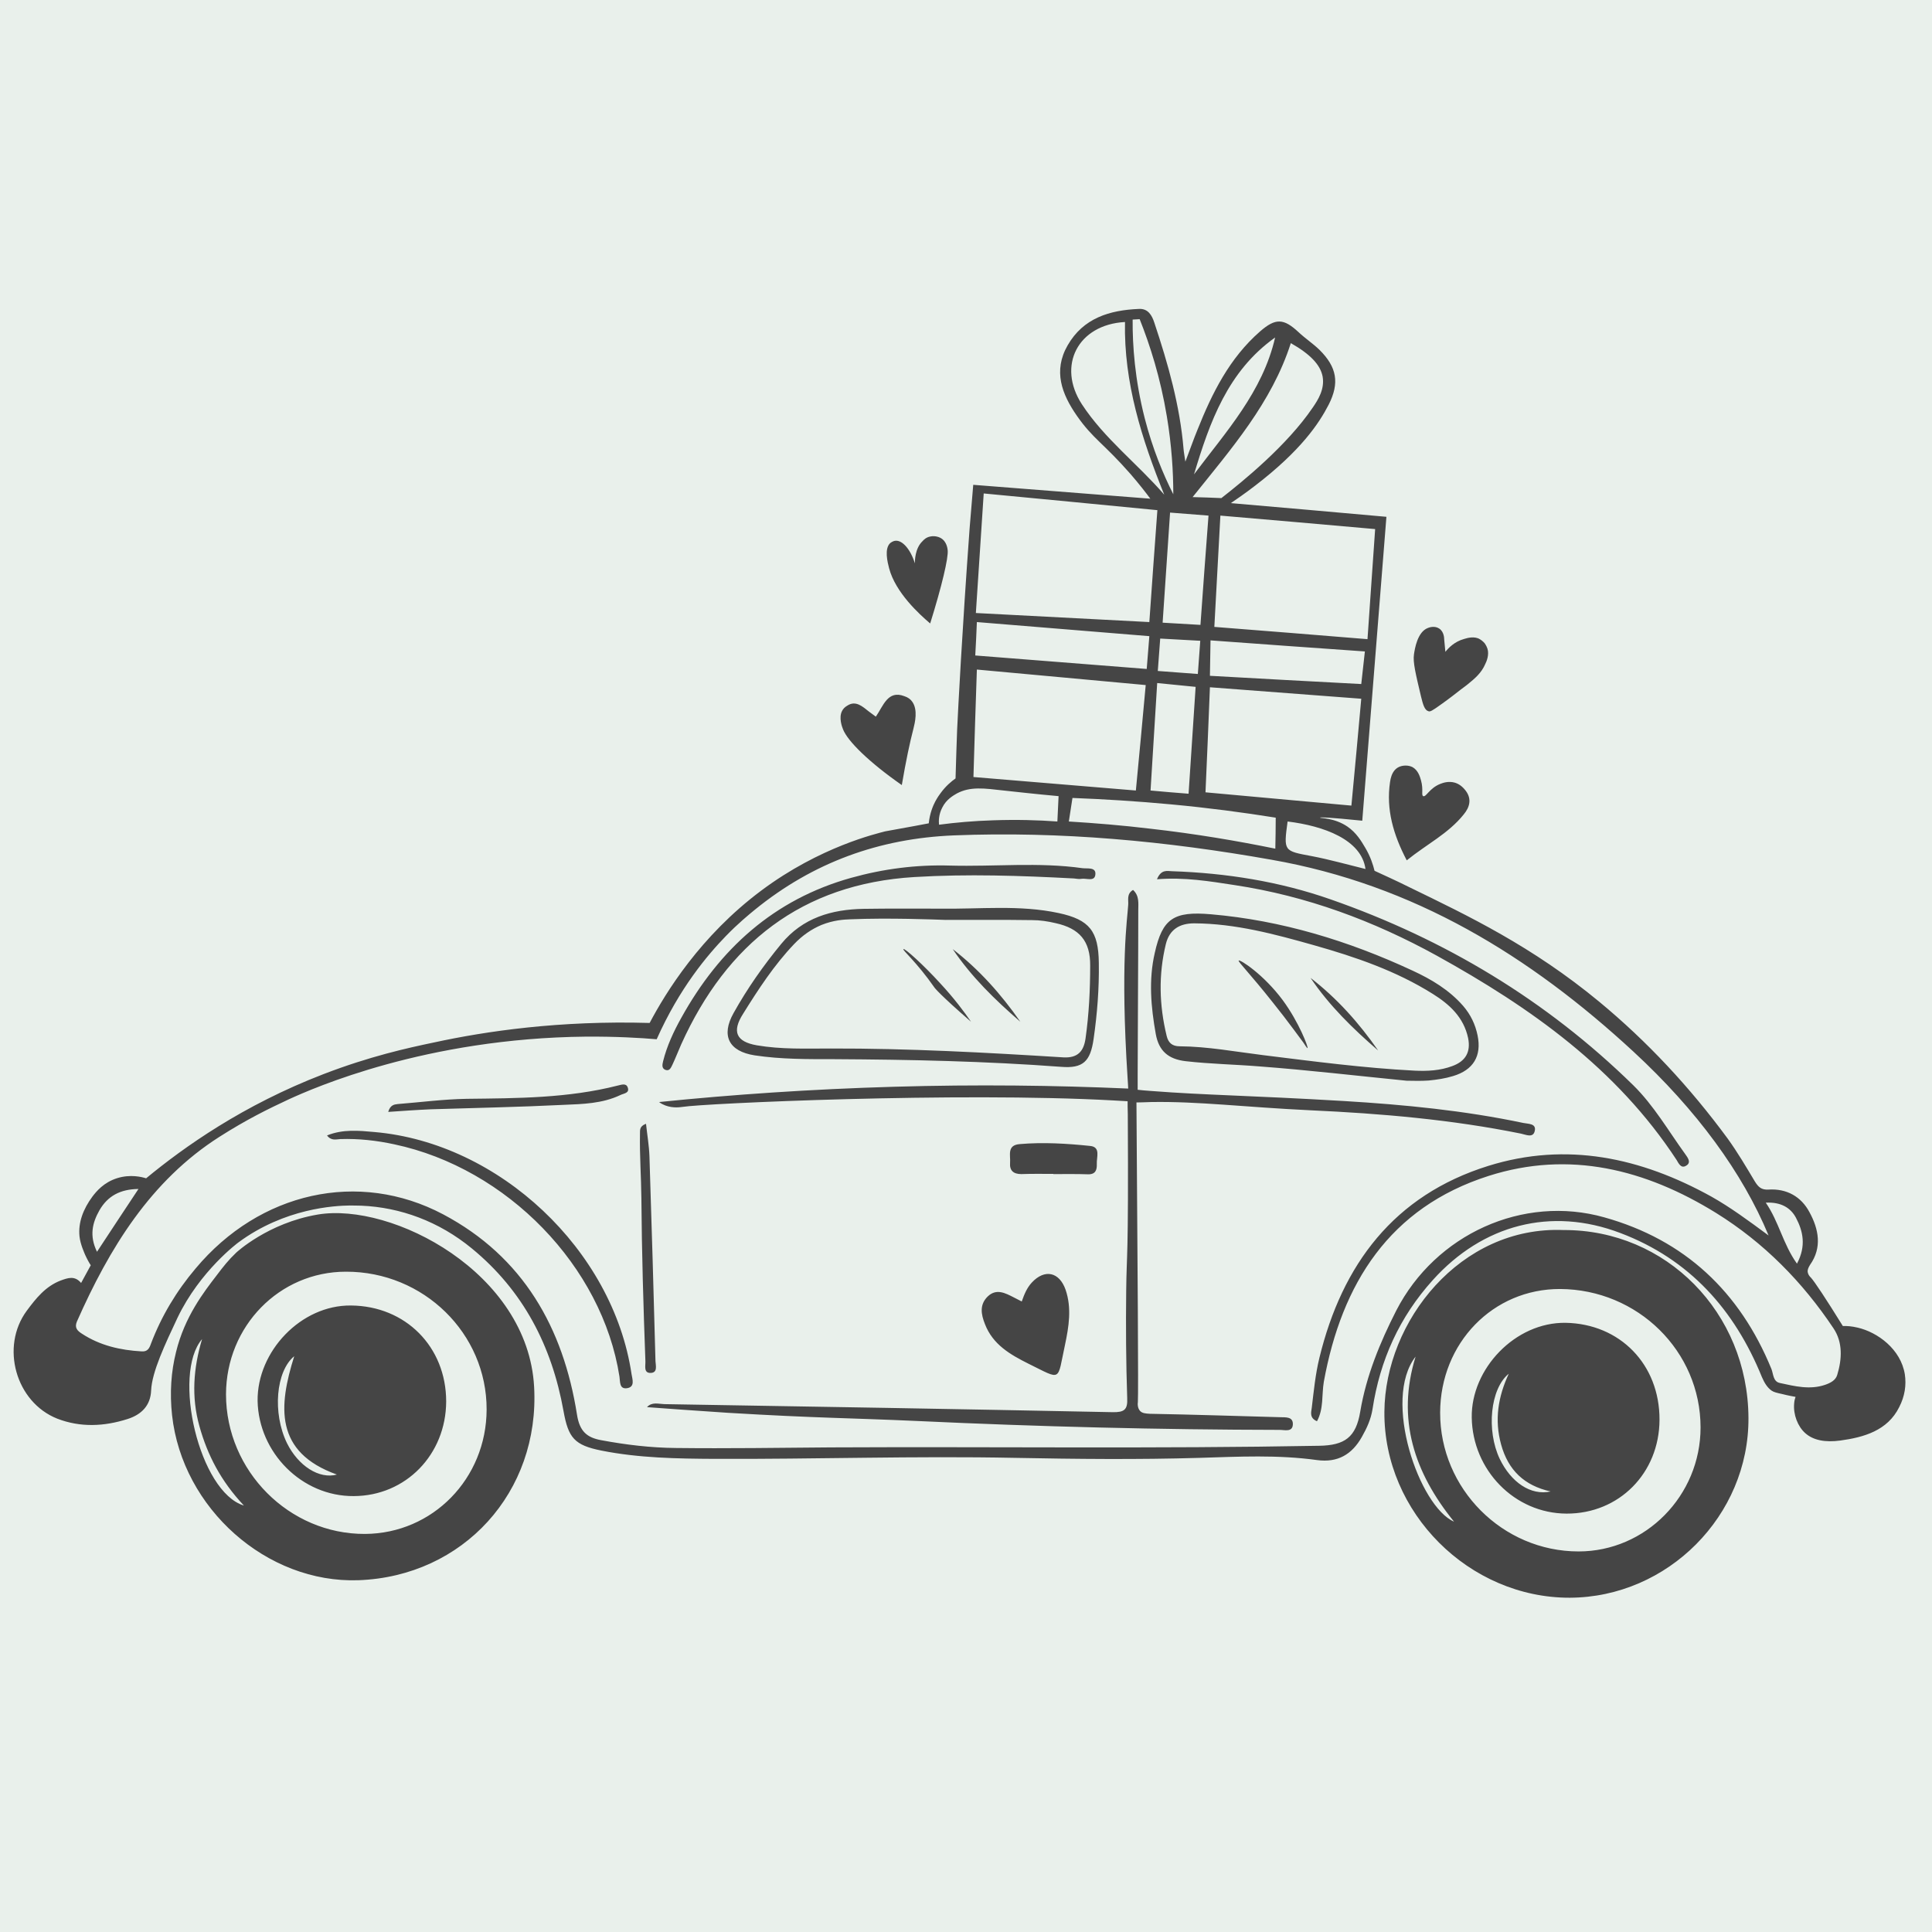 <svg version="1.0" preserveAspectRatio="xMidYMid meet" height="200" viewBox="0 0 150 150" zoomAndPan="magnify" width="200" xmlns:xlink="http://www.w3.org/1999/xlink" xmlns="http://www.w3.org/2000/svg"><defs><clipPath id="19e9a947ab"><path clip-rule="nonzero" d="M 0 0 L 148.031 0 L 148.031 148.031 L 0 148.031 Z M 0 0"></path></clipPath><clipPath id="04909424b0"><path clip-rule="nonzero" d="M 1 23.969 L 148 23.969 L 148 124.625 L 1 124.625 Z M 1 23.969"></path></clipPath></defs><rect fill-opacity="1" height="180" y="-15" fill="#ffffff" width="180" x="-15"></rect><rect fill-opacity="1" height="180" y="-15" fill="#e9f0eb" width="180" x="-15"></rect><g clip-path="url(#19e9a947ab)"><path fill-rule="nonzero" fill-opacity="1" d="M 0 0 L 148.031 0 L 148.031 148.031 L 0 148.031 Z M 0 0" fill="#e9f0eb"></path><path fill-rule="nonzero" fill-opacity="1" d="M 0 0 L 148.031 0 L 148.031 148.031 L 0 148.031 Z M 0 0" fill="#e9f0eb"></path></g><g clip-path="url(#04909424b0)"><path fill-rule="nonzero" fill-opacity="1" d="M 13.781 102.312 C 12.828 104.344 11.797 106.5 11.734 107.953 C 11.688 109.125 10.984 109.828 9.906 110.172 C 8.094 110.75 6.25 110.844 4.438 110.141 C 1.219 108.859 0.016 104.562 2.078 101.766 C 2.797 100.797 3.531 99.875 4.703 99.422 C 5.266 99.219 5.797 99.016 6.297 99.609 C 6.547 99.156 6.797 98.688 7.047 98.234 C 6.922 98.047 6.766 97.766 6.609 97.422 C 6.562 97.297 6.234 96.609 6.172 95.984 C 6.062 94.906 6.469 93.859 7.172 92.906 C 7.469 92.516 8.047 91.797 9.109 91.469 C 10.125 91.156 11 91.375 11.344 91.484 C 14.297 89.047 18.875 85.797 25.125 83.391 C 28.703 82.016 31.594 81.375 33.688 80.938 C 37.719 80.062 43.438 79.219 50.438 79.422 C 51.688 77.062 54.375 72.672 59.109 69.141 C 63.688 65.719 68.094 64.719 68.719 64.547 C 68.75 64.547 69.094 64.484 69.578 64.391 C 70.609 64.203 71.484 64.047 72.109 63.922 C 72.188 63.141 72.438 62.562 72.609 62.234 C 72.656 62.156 72.781 61.906 73.016 61.594 C 73.422 61.031 73.875 60.656 74.188 60.438 C 74.234 58.812 74.281 57.5 74.312 56.641 C 74.391 55 74.688 49.156 75.281 41.016 C 75.344 40.297 75.438 39.109 75.562 37.641 C 80.156 38 84.734 38.359 89.312 38.719 C 89 38.297 88.469 37.609 87.781 36.812 C 85.688 34.422 84.859 34.078 83.609 32.281 C 82.438 30.594 81.75 28.797 82.891 26.812 C 84.109 24.688 86.156 24.078 88.438 23.984 C 89.141 23.953 89.438 24.484 89.625 25.062 C 90.688 28.25 91.609 31.484 91.891 34.859 C 91.906 35.078 91.953 35.297 92.031 35.844 C 92.422 34.828 92.672 34.094 92.969 33.375 C 94.109 30.516 95.453 27.812 97.828 25.734 C 99.031 24.688 99.656 24.703 100.828 25.797 C 101.344 26.281 101.938 26.672 102.438 27.156 C 103.797 28.5 104.016 29.734 103.156 31.422 C 102.406 32.875 101.016 34.969 97.453 37.703 C 96.641 38.328 95.953 38.797 95.562 39.062 C 99.594 39.406 103.609 39.766 107.641 40.125 C 107.016 47.984 106.391 55.859 105.766 63.719 C 103.125 63.453 102.5 63.438 102.484 63.484 C 102.484 63.531 103.594 63.484 104.609 64.172 C 105.312 64.656 105.688 65.297 105.984 65.797 C 106.406 66.5 106.609 67.156 106.719 67.609 C 107.391 67.922 108.344 68.344 109.469 68.906 C 113.969 71.094 118.938 73.453 124.172 77.781 C 127.875 80.844 131.188 84.391 134.141 88.406 C 134.906 89.469 135.578 90.609 136.25 91.734 C 136.516 92.156 136.75 92.391 137.297 92.359 C 138.719 92.266 139.844 92.906 140.484 94.109 C 141.203 95.422 141.484 96.859 140.531 98.203 C 140.406 98.406 140.344 98.562 140.344 98.703 C 140.359 98.953 140.531 99.141 140.594 99.188 C 140.891 99.516 141.75 100.812 143.078 102.953 C 143.375 102.938 143.781 102.969 144.234 103.078 C 145.781 103.438 147.578 104.75 147.891 106.703 C 148.016 107.531 147.891 108.406 147.453 109.25 C 146.547 111.078 144.703 111.594 142.875 111.844 C 141.719 112 140.781 111.828 140.156 111.266 C 139.578 110.75 139.219 109.828 139.297 108.969 C 139.312 108.75 139.359 108.578 139.406 108.453 C 139.156 108.406 138.797 108.344 138.375 108.234 C 137.953 108.141 137.734 108.094 137.547 107.969 C 137.219 107.734 137 107.391 136.797 106.922 C 134.672 101.688 131.172 97.766 125.812 95.734 C 120.406 93.672 115.109 95.094 111.25 99.375 C 108.641 102.266 107.141 105.609 106.562 109.406 C 106.438 110.188 106.125 110.875 105.734 111.562 C 104.969 112.922 103.859 113.578 102.25 113.359 C 99.219 112.938 96.172 113.094 93.125 113.188 C 88.344 113.328 83.578 113.281 78.797 113.188 C 71.031 113.031 63.281 113.297 55.516 113.266 C 52.562 113.25 49.609 113.203 46.703 112.625 C 44.594 112.203 44.125 111.641 43.75 109.547 C 42.844 104.5 40.625 100.203 36.625 96.922 C 34.078 94.828 31.078 93.734 28.047 93.609 C 27.859 93.609 27.562 93.594 27.172 93.594 C 26 93.609 22.109 93.797 18.5 96.469 C 18.5 96.469 15.531 98.656 13.781 102.312 Z M 137.312 95.922 C 135.297 91.062 131.734 86.188 126.828 81.656 C 118.781 74.219 109.781 68.688 98.719 66.75 C 90.531 65.297 82.359 64.531 74.062 64.859 C 68.266 65.094 63.125 66.953 58.594 70.641 C 58.156 71 57.297 71.703 56.359 72.672 C 54.922 74.156 52.75 76.719 50.984 80.688 C 49.719 80.578 47.812 80.469 45.484 80.484 C 33.047 80.609 24.328 84.484 22.438 85.344 C 20.797 86.109 19.141 86.922 17.031 88.266 C 11.688 91.672 8.484 96.922 5.969 102.609 C 5.766 103.094 6.016 103.328 6.359 103.547 C 7.766 104.469 9.344 104.828 11 104.922 C 11.453 104.953 11.594 104.688 11.719 104.328 C 12.531 102.188 13.703 100.234 15.188 98.484 C 20.156 92.547 27.844 90.812 34.406 94.281 C 40.625 97.578 43.734 103.094 44.797 109.828 C 45 111.141 45.578 111.609 46.656 111.812 C 48.578 112.172 50.531 112.406 52.484 112.422 C 56.5 112.469 60.5 112.406 64.516 112.375 C 77.141 112.312 89.781 112.484 102.406 112.25 C 104.406 112.219 105.281 111.594 105.609 109.594 C 106.078 106.812 107.141 104.234 108.406 101.75 C 111.453 95.828 118.25 92.734 124.562 94.516 C 130.812 96.266 135.078 100.297 137.531 106.281 C 137.688 106.672 137.656 107.266 138.188 107.375 C 139.344 107.625 140.516 107.922 141.703 107.516 C 142.109 107.375 142.516 107.172 142.641 106.75 C 143.016 105.516 143.078 104.219 142.359 103.141 C 139.953 99.531 136.938 96.469 133.234 94.172 C 127.75 90.781 121.844 89.297 115.578 91.297 C 107.891 93.75 104.172 99.641 102.781 107.281 C 102.609 108.297 102.781 109.375 102.25 110.344 C 101.656 110.094 101.797 109.641 101.844 109.312 C 102 108.016 102.125 106.703 102.438 105.422 C 104.203 98.172 108.234 92.797 115.562 90.516 C 121.641 88.625 127.406 89.875 132.875 92.906 C 134.344 93.734 135.703 94.734 137.312 95.922 Z M 75.766 47.594 C 80.25 47.828 84.734 48.062 89.234 48.297 C 89.438 45.406 89.641 42.5 89.859 39.609 C 85.359 39.172 80.859 38.734 76.375 38.312 C 76.172 41.406 75.969 44.5 75.766 47.594 Z M 88.953 53.188 C 84.594 52.781 80.219 52.391 75.844 51.984 C 75.75 54.766 75.656 57.547 75.578 60.328 C 79.781 60.672 83.984 61.031 88.188 61.375 C 88.453 58.641 88.703 55.922 88.953 53.188 Z M 106.172 49.625 C 106.375 46.781 106.562 43.922 106.766 41.078 C 102.766 40.719 98.75 40.375 94.75 40.031 C 94.594 42.906 94.438 45.781 94.281 48.672 C 98.25 48.984 102.219 49.297 106.172 49.625 Z M 93.594 61.516 C 97.375 61.859 101.156 62.203 104.922 62.547 C 105.188 59.781 105.438 57.016 105.688 54.25 C 101.781 53.953 97.859 53.656 93.938 53.359 C 93.828 56.078 93.719 58.797 93.594 61.516 Z M 75.719 50.891 C 80.156 51.234 84.594 51.594 89.031 51.938 C 89.094 51.094 89.172 50.234 89.234 49.391 C 84.781 49.031 80.312 48.656 75.844 48.297 C 75.812 49.156 75.766 50.031 75.719 50.891 Z M 90.391 38.406 C 88.641 34.078 87.25 29.703 87.344 25 C 83.688 25.203 82.047 28.391 84 31.391 C 85.734 34.047 88.312 36 90.391 38.406 Z M 92.594 38.594 C 93.344 38.609 94.078 38.641 94.828 38.672 C 96.469 37.391 99.922 34.594 101.922 31.641 C 102.344 31.031 102.859 30.203 102.688 29.234 C 102.516 28.328 101.734 27.5 100.219 26.641 C 98.734 31.266 95.609 34.828 92.594 38.594 Z M 93.938 52.469 C 97.859 52.688 101.766 52.906 105.688 53.109 C 105.781 52.266 105.875 51.422 105.969 50.578 C 101.984 50.297 97.984 50.016 93.984 49.719 C 93.969 50.641 93.953 51.547 93.938 52.469 Z M 99.016 65.891 C 99.031 65.094 99.047 64.281 99.047 63.484 C 96.516 63.078 93.797 62.719 90.938 62.453 C 88.266 62.203 85.703 62.047 83.266 61.953 C 83.172 62.562 83.078 63.172 82.984 63.781 C 85.016 63.906 87.141 64.078 89.344 64.344 C 92.797 64.734 96.031 65.281 99.016 65.891 Z M 93.203 48.516 C 93.406 45.688 93.609 42.859 93.828 40.031 C 92.828 39.953 91.828 39.875 90.844 39.797 C 90.656 42.641 90.453 45.5 90.266 48.344 C 91.25 48.406 92.219 48.453 93.203 48.516 Z M 92.281 61.625 C 92.469 58.859 92.641 56.094 92.828 53.328 C 91.828 53.234 90.844 53.125 89.844 53.031 C 89.672 55.812 89.5 58.594 89.328 61.375 C 90.312 61.469 91.297 61.547 92.281 61.625 Z M 77.125 63.688 C 78.938 63.625 80.594 63.672 82.094 63.781 C 82.125 63.125 82.156 62.469 82.188 61.812 C 80.281 61.641 78.828 61.469 77.922 61.375 C 76.406 61.203 75.328 61.047 74.281 61.609 C 74.016 61.766 73.469 62.062 73.156 62.703 C 72.875 63.234 72.875 63.766 72.906 64.031 C 74.203 63.859 75.609 63.734 77.125 63.688 Z M 99 26.203 C 95.328 28.812 93.922 32.766 92.703 36.828 C 95.188 33.516 98.031 30.422 99 26.203 Z M 91.094 38.375 C 91.094 36.625 90.969 34.578 90.594 32.328 C 90.094 29.312 89.281 26.781 88.484 24.781 C 88.297 24.797 88.125 24.797 87.938 24.812 C 87.922 26.812 88.109 29.469 88.875 32.469 C 89.484 34.844 90.312 36.828 91.094 38.375 Z M 99.969 63.781 C 99.656 66.094 99.656 66.062 101.844 66.469 C 103.234 66.734 104.609 67.125 106.016 67.469 C 105.703 65.188 102.781 64.125 99.969 63.781 Z M 90.078 49.578 C 90.016 50.422 89.953 51.25 89.891 52.094 C 90.938 52.172 91.969 52.25 93 52.328 C 93.062 51.469 93.125 50.609 93.188 49.75 C 92.156 49.688 91.109 49.641 90.078 49.578 Z M 7.531 97.188 C 8.656 95.484 9.656 93.953 10.75 92.312 C 9.328 92.328 8.359 92.859 7.719 93.969 C 7.172 94.938 6.922 95.938 7.531 97.188 Z M 139.516 98.109 C 140.25 96.734 139.984 95.578 139.438 94.547 C 139.031 93.781 138.281 93.312 137.094 93.375 C 138.125 94.875 138.422 96.578 139.516 98.109 Z M 121.391 95.5 C 129.359 95.469 135.703 101.906 135.75 110.078 C 135.797 117.672 129.484 124.016 121.875 124.047 C 114.078 124.062 107.422 117.453 107.484 109.609 C 107.531 102.594 113.375 95.172 121.391 95.5 Z M 132.031 110.828 C 132.031 104.906 127.156 100.109 121.125 100.078 C 115.922 100.062 111.828 104.266 111.812 109.672 C 111.797 115.578 116.656 120.453 122.562 120.453 C 127.766 120.453 132.031 116.125 132.031 110.828 Z M 112.891 118.141 C 109.812 114.344 108.406 110.188 109.906 105.328 C 107.297 108.672 110.203 116.984 112.891 118.141 Z M 18.344 97.25 C 18.344 97.25 20.797 94.953 24.672 94.297 C 30.438 93.328 40.984 98.797 41.469 107.672 C 41.922 115.844 35.969 122.391 27.828 122.688 C 20.719 122.938 14.156 117.125 13.359 109.875 C 13.172 108.141 13.281 106.5 13.672 104.953 C 14.344 102.219 15.828 100.312 16.812 99.031 C 17.344 98.328 17.734 97.828 18.344 97.25 Z M 17.547 108.25 C 17.547 114.203 22.453 119.125 28.344 119.094 C 33.594 119.062 37.766 114.797 37.781 109.438 C 37.797 103.531 32.891 98.719 26.859 98.734 C 21.688 98.734 17.562 102.969 17.547 108.25 Z M 15.688 103.969 C 13.344 106.703 15.469 115.844 18.938 116.891 C 17.141 114.984 16.109 112.969 15.484 110.734 C 14.844 108.453 15.016 106.219 15.688 103.969 Z M 113.641 63.234 C 114.109 62.672 114.281 62.031 113.797 61.391 C 113.547 61.062 113.266 60.859 112.953 60.766 C 112.453 60.625 112.031 60.781 111.828 60.859 C 110.984 61.188 110.719 61.906 110.5 61.812 C 110.328 61.734 110.531 61.328 110.328 60.594 C 110.25 60.312 110.109 59.812 109.672 59.562 C 109.516 59.484 109.344 59.438 109.125 59.438 C 108.312 59.453 108.016 60.047 107.922 60.719 C 107.609 62.844 108.172 64.797 109.219 66.797 C 110.766 65.547 112.453 64.719 113.641 63.234 Z M 67.469 55.25 C 66.969 54.859 66.438 54.344 65.766 54.797 C 65.578 54.906 65.453 55.047 65.375 55.203 C 65.109 55.719 65.375 56.438 65.453 56.625 C 65.812 57.547 67.484 59.188 70.016 60.953 C 70.344 59.031 70.641 57.641 70.922 56.562 C 71.031 56.125 71.281 55.109 70.828 54.484 C 70.703 54.297 70.5 54.141 70.203 54.047 C 68.922 53.562 68.578 54.812 68 55.641 C 67.828 55.5 67.641 55.391 67.469 55.25 Z M 69.531 41.984 C 69.312 42 69.156 42.141 69.125 42.156 C 68.641 42.594 68.906 43.641 69.031 44.125 C 69.531 46.016 71.391 47.703 72.219 48.406 C 73.125 45.5 73.641 43.312 73.578 42.719 C 73.531 42.219 73.281 41.969 73.281 41.969 C 73.172 41.844 73.031 41.75 72.844 41.688 C 72.641 41.625 72.422 41.609 72.219 41.656 C 71.906 41.719 71.719 41.906 71.625 42.016 C 71.031 42.578 71.031 43.547 71.031 43.734 C 70.688 42.641 70.062 41.938 69.531 41.984 Z M 56.484 109.688 C 63.531 110.109 65.719 110.078 71.266 110.328 C 80.625 110.766 89.984 111 99.359 111.016 C 99.734 111.016 100.328 111.203 100.375 110.625 C 100.422 109.969 99.812 110.047 99.391 110.031 C 96.016 109.938 92.656 109.828 89.281 109.766 C 88.938 109.75 88.688 109.719 88.531 109.562 C 88.297 109.328 88.328 108.953 88.344 108.859 C 88.391 108.125 88.328 98.703 88.234 85.594 C 88.5 85.594 88.891 85.578 89.359 85.562 C 93.047 85.5 96.531 85.953 101.75 86.203 C 107.234 86.453 112.703 86.922 118.094 88.016 C 118.469 88.094 119.031 88.375 119.156 87.812 C 119.297 87.219 118.656 87.266 118.281 87.188 C 113.688 86.219 109.031 85.766 104.359 85.484 C 96.953 85.047 93.625 85.031 89.375 84.703 C 88.938 84.672 88.578 84.641 88.328 84.609 C 88.328 84.422 88.328 84 88.328 83.469 C 88.344 77.266 88.375 74.922 88.375 70.672 C 88.375 70.141 88.469 69.547 87.969 69.094 C 87.453 69.406 87.625 69.875 87.594 70.25 C 87.531 71.344 86.969 74.766 87.547 83.719 C 87.562 84.062 87.594 84.344 87.594 84.516 C 81.938 84.266 75.859 84.188 69.422 84.375 C 62.938 84.562 56.844 84.984 51.172 85.562 C 51.328 85.688 51.5 85.766 51.656 85.828 C 52.281 86.062 52.844 85.953 53 85.938 C 54.594 85.672 74.297 84.766 86.453 85.438 C 86.906 85.469 87.297 85.484 87.547 85.5 C 87.547 85.734 87.547 86.094 87.562 86.516 C 87.625 98.125 87.469 97.125 87.438 100.203 C 87.406 102.984 87.422 105.766 87.516 108.547 C 87.562 109.453 87.281 109.656 86.391 109.641 C 74.781 109.406 63.172 109.203 51.562 109.016 C 51.125 109 50.609 108.828 50.234 109.25 C 51.703 109.359 53.875 109.516 56.484 109.688 Z M 73 70.547 C 76.062 70.594 79.156 70.234 82.203 70.891 C 84.594 71.406 85.281 72.297 85.312 74.75 C 85.344 76.734 85.188 78.719 84.906 80.672 C 84.656 82.406 84.094 82.969 82.375 82.828 C 76.531 82.391 70.672 82.266 64.812 82.234 C 62.734 82.234 60.656 82.25 58.594 81.938 C 56.578 81.625 55.969 80.406 56.953 78.656 C 58.016 76.75 59.266 74.969 60.656 73.281 C 62.328 71.25 64.562 70.609 67.047 70.562 C 69.031 70.531 71.016 70.547 73 70.547 Z M 73.422 71.422 C 72.594 71.391 68.969 71.25 66.016 71.375 C 65.516 71.391 64.719 71.438 63.781 71.812 C 63 72.141 62.297 72.625 61.656 73.297 C 60.094 74.938 58.875 76.812 57.688 78.719 C 56.812 80.094 57.156 80.875 58.75 81.156 C 60.656 81.484 62.578 81.406 64.5 81.406 C 70.531 81.391 76.547 81.719 82.562 82.094 C 83.688 82.156 84.141 81.609 84.281 80.625 C 84.547 78.75 84.641 76.859 84.641 74.969 C 84.656 73.062 83.812 72.078 81.953 71.672 C 81.359 71.531 80.75 71.438 80.141 71.438 C 77.906 71.406 75.656 71.422 73.422 71.422 Z M 109.203 83.906 C 105.266 83.516 101.547 83.078 97.797 82.797 C 95.891 82.641 93.969 82.609 92.062 82.391 C 90.688 82.234 89.969 81.578 89.734 80.281 C 89.359 78.188 89.172 76.078 89.656 73.984 C 90.25 71.312 91.125 70.734 94.016 70.984 C 99.484 71.453 104.703 73.047 109.672 75.359 C 111.125 76.031 112.5 76.844 113.594 78.094 C 114.188 78.781 114.547 79.547 114.719 80.391 C 115.047 81.984 114.391 83.078 112.812 83.547 C 112.203 83.734 111.562 83.828 110.922 83.891 C 110.281 83.938 109.641 83.906 109.203 83.906 Z M 109.828 83.125 C 110.828 83.172 111.812 83.125 112.766 82.766 C 113.781 82.391 114.203 81.688 113.984 80.594 C 113.641 78.984 112.547 77.984 111.25 77.172 C 108.391 75.375 105.234 74.297 102.031 73.391 C 98.984 72.531 95.922 71.703 92.719 71.688 C 91.594 71.688 90.797 72.156 90.516 73.297 C 89.938 75.672 90 78.047 90.578 80.422 C 90.703 80.953 91 81.234 91.594 81.234 C 93.766 81.25 95.922 81.656 98.078 81.922 C 101.984 82.406 105.891 82.922 109.828 83.125 Z M 95.859 68.719 C 101.438 69.562 106.625 71.484 111.562 74.203 C 118.844 78.234 125.516 82.953 130.172 90.062 C 130.328 90.328 130.516 90.734 130.891 90.516 C 131.359 90.266 131.016 89.859 130.844 89.609 C 129.531 87.797 128.406 85.828 126.797 84.25 C 120.062 77.656 112.172 72.922 103.312 69.828 C 99.344 68.438 95.203 67.781 90.984 67.641 C 90.625 67.625 90.141 67.484 89.828 68.266 C 91.969 68.094 93.922 68.422 95.859 68.719 Z M 78.719 100.734 C 78.047 100.391 77.359 100.016 76.688 100.656 C 76.031 101.297 76.172 102.047 76.469 102.797 C 77.078 104.391 78.438 105.172 79.844 105.875 C 82.484 107.172 82.062 107.281 82.688 104.406 C 82.984 103 83.219 101.562 82.734 100.141 C 82.25 98.75 81.109 98.5 80.109 99.578 C 79.734 99.984 79.531 100.469 79.328 101.047 C 79.062 100.906 78.891 100.828 78.719 100.734 Z M 83.938 68.234 C 84.344 68.156 85.016 68.5 85.047 67.859 C 85.078 67.312 84.422 67.453 84.047 67.406 C 80.625 66.922 77.203 67.297 73.766 67.203 C 71.156 67.125 68.594 67.453 66.078 68.156 C 60.094 69.828 55.859 73.672 52.891 79.031 C 52.297 80.094 51.781 81.203 51.484 82.391 C 51.422 82.656 51.359 82.938 51.656 83.062 C 51.984 83.188 52.094 82.891 52.203 82.672 C 52.453 82.141 52.656 81.609 52.891 81.078 C 56.422 73.266 62.266 68.625 70.984 68.094 C 75.109 67.844 79.25 67.984 83.375 68.203 C 83.562 68.219 83.766 68.266 83.938 68.234 Z M 26.422 88.438 C 27.844 88.391 29.234 88.547 30.609 88.844 C 39.375 90.703 46.766 98.328 48.094 106.875 C 48.156 107.281 48.078 107.859 48.672 107.781 C 49.328 107.688 49.094 107.078 49.031 106.672 C 47.594 97.062 38.781 88.734 29.078 87.891 C 27.875 87.781 26.625 87.656 25.391 88.156 C 25.719 88.594 26.109 88.453 26.422 88.438 Z M 81.781 91.156 C 82.672 91.156 83.578 91.141 84.469 91.172 C 85.062 91.188 85.172 90.828 85.156 90.375 C 85.125 89.844 85.484 89.047 84.625 88.969 C 82.812 88.781 80.984 88.672 79.172 88.828 C 78.156 88.906 78.469 89.703 78.422 90.281 C 78.375 90.875 78.672 91.156 79.297 91.156 C 80.125 91.125 80.953 91.141 81.781 91.141 C 81.781 91.156 81.781 91.156 81.781 91.156 Z M 49.688 88.047 C 49.656 89.703 49.781 91.375 49.797 93.031 C 49.828 97.25 49.953 101.469 50.109 105.688 C 50.125 106.031 49.953 106.609 50.516 106.594 C 51.078 106.578 50.906 106.016 50.891 105.672 C 50.75 100.359 50.594 95.062 50.422 89.75 C 50.391 88.938 50.25 88.109 50.156 87.25 C 49.609 87.453 49.703 87.781 49.688 88.047 Z M 33.453 86.125 C 36.891 86.016 40.312 85.953 43.75 85.781 C 45.234 85.719 46.766 85.688 48.172 85.016 C 48.422 84.891 48.906 84.875 48.734 84.422 C 48.609 84.078 48.25 84.219 47.969 84.281 C 44.109 85.266 40.172 85.266 36.234 85.312 C 34.422 85.344 32.656 85.578 30.875 85.719 C 30.594 85.75 30.297 85.797 30.141 86.328 C 31.297 86.25 32.375 86.172 33.453 86.125 Z M 128.844 110.234 C 128.828 114.375 125.703 117.531 121.625 117.516 C 117.578 117.5 114.328 114.125 114.266 110.062 C 114.203 106.281 117.641 102.641 121.562 102.703 C 125.766 102.781 128.859 105.922 128.844 110.234 Z M 117.141 106.656 C 115.703 107.812 115.391 111.062 116.438 113.266 C 117.312 115.078 118.844 116.141 120.391 115.797 C 118.344 115.344 117.094 114.141 116.547 112.156 C 116.016 110.234 116.312 108.438 117.141 106.656 Z M 34.641 108.812 C 34.625 112.938 31.5 116.141 27.469 116.156 C 23.438 116.188 20.078 112.781 20 108.766 C 19.953 104.922 23.375 101.312 27.25 101.359 C 31.484 101.391 34.641 104.562 34.641 108.812 Z M 22.844 105.297 C 21.422 106.453 21.141 109.703 22.281 112.047 C 23.156 113.812 24.781 114.859 26.156 114.484 C 21.297 112.75 21.625 109.172 22.844 105.297 Z M 73.969 73.688 C 75.422 75.844 77.266 77.641 79.219 79.328 C 77.734 77.203 76.031 75.281 73.969 73.688 Z M 101.75 75.922 C 103.203 78.078 105.047 79.875 107 81.562 C 105.516 79.422 103.812 77.516 101.75 75.922 Z M 72.969 76.312 C 71.719 74.938 70.234 73.594 70.141 73.688 C 70.047 73.766 71.156 74.672 72.562 76.688 C 72.562 76.688 72.938 77.203 75.391 79.328 C 74.875 78.578 74.078 77.5 72.969 76.312 Z M 98.844 77.859 C 99.281 78.406 99.656 78.891 99.656 78.891 C 100.188 79.578 100.688 80.266 101.188 80.938 C 101.328 81.156 101.484 81.391 101.516 81.375 C 101.594 81.328 100.859 79.375 99.594 77.656 C 98.109 75.656 96.266 74.469 96.172 74.578 C 96.094 74.656 97.016 75.547 98.844 77.859 Z M 112.125 49.625 C 112.125 49.578 112.125 49.047 111.734 48.797 C 111.375 48.562 110.953 48.719 110.875 48.75 C 110.047 49.047 109.844 50.375 109.781 50.797 C 109.688 51.406 109.906 52.297 110.328 54.078 C 110.484 54.719 110.609 55.141 110.906 55.219 C 111.031 55.266 111.156 55.219 111.953 54.641 C 112.547 54.219 113.062 53.812 113.422 53.531 C 113.766 53.281 113.938 53.141 113.938 53.141 C 114.516 52.672 115.016 52.25 115.312 51.562 C 115.406 51.375 115.641 50.844 115.484 50.359 C 115.406 50.125 115.266 49.938 115.266 49.938 C 115.266 49.938 115.109 49.75 114.891 49.625 C 114.469 49.375 113.922 49.531 113.672 49.609 C 112.922 49.812 112.438 50.328 112.219 50.609" fill="#454545"></path></g></svg>